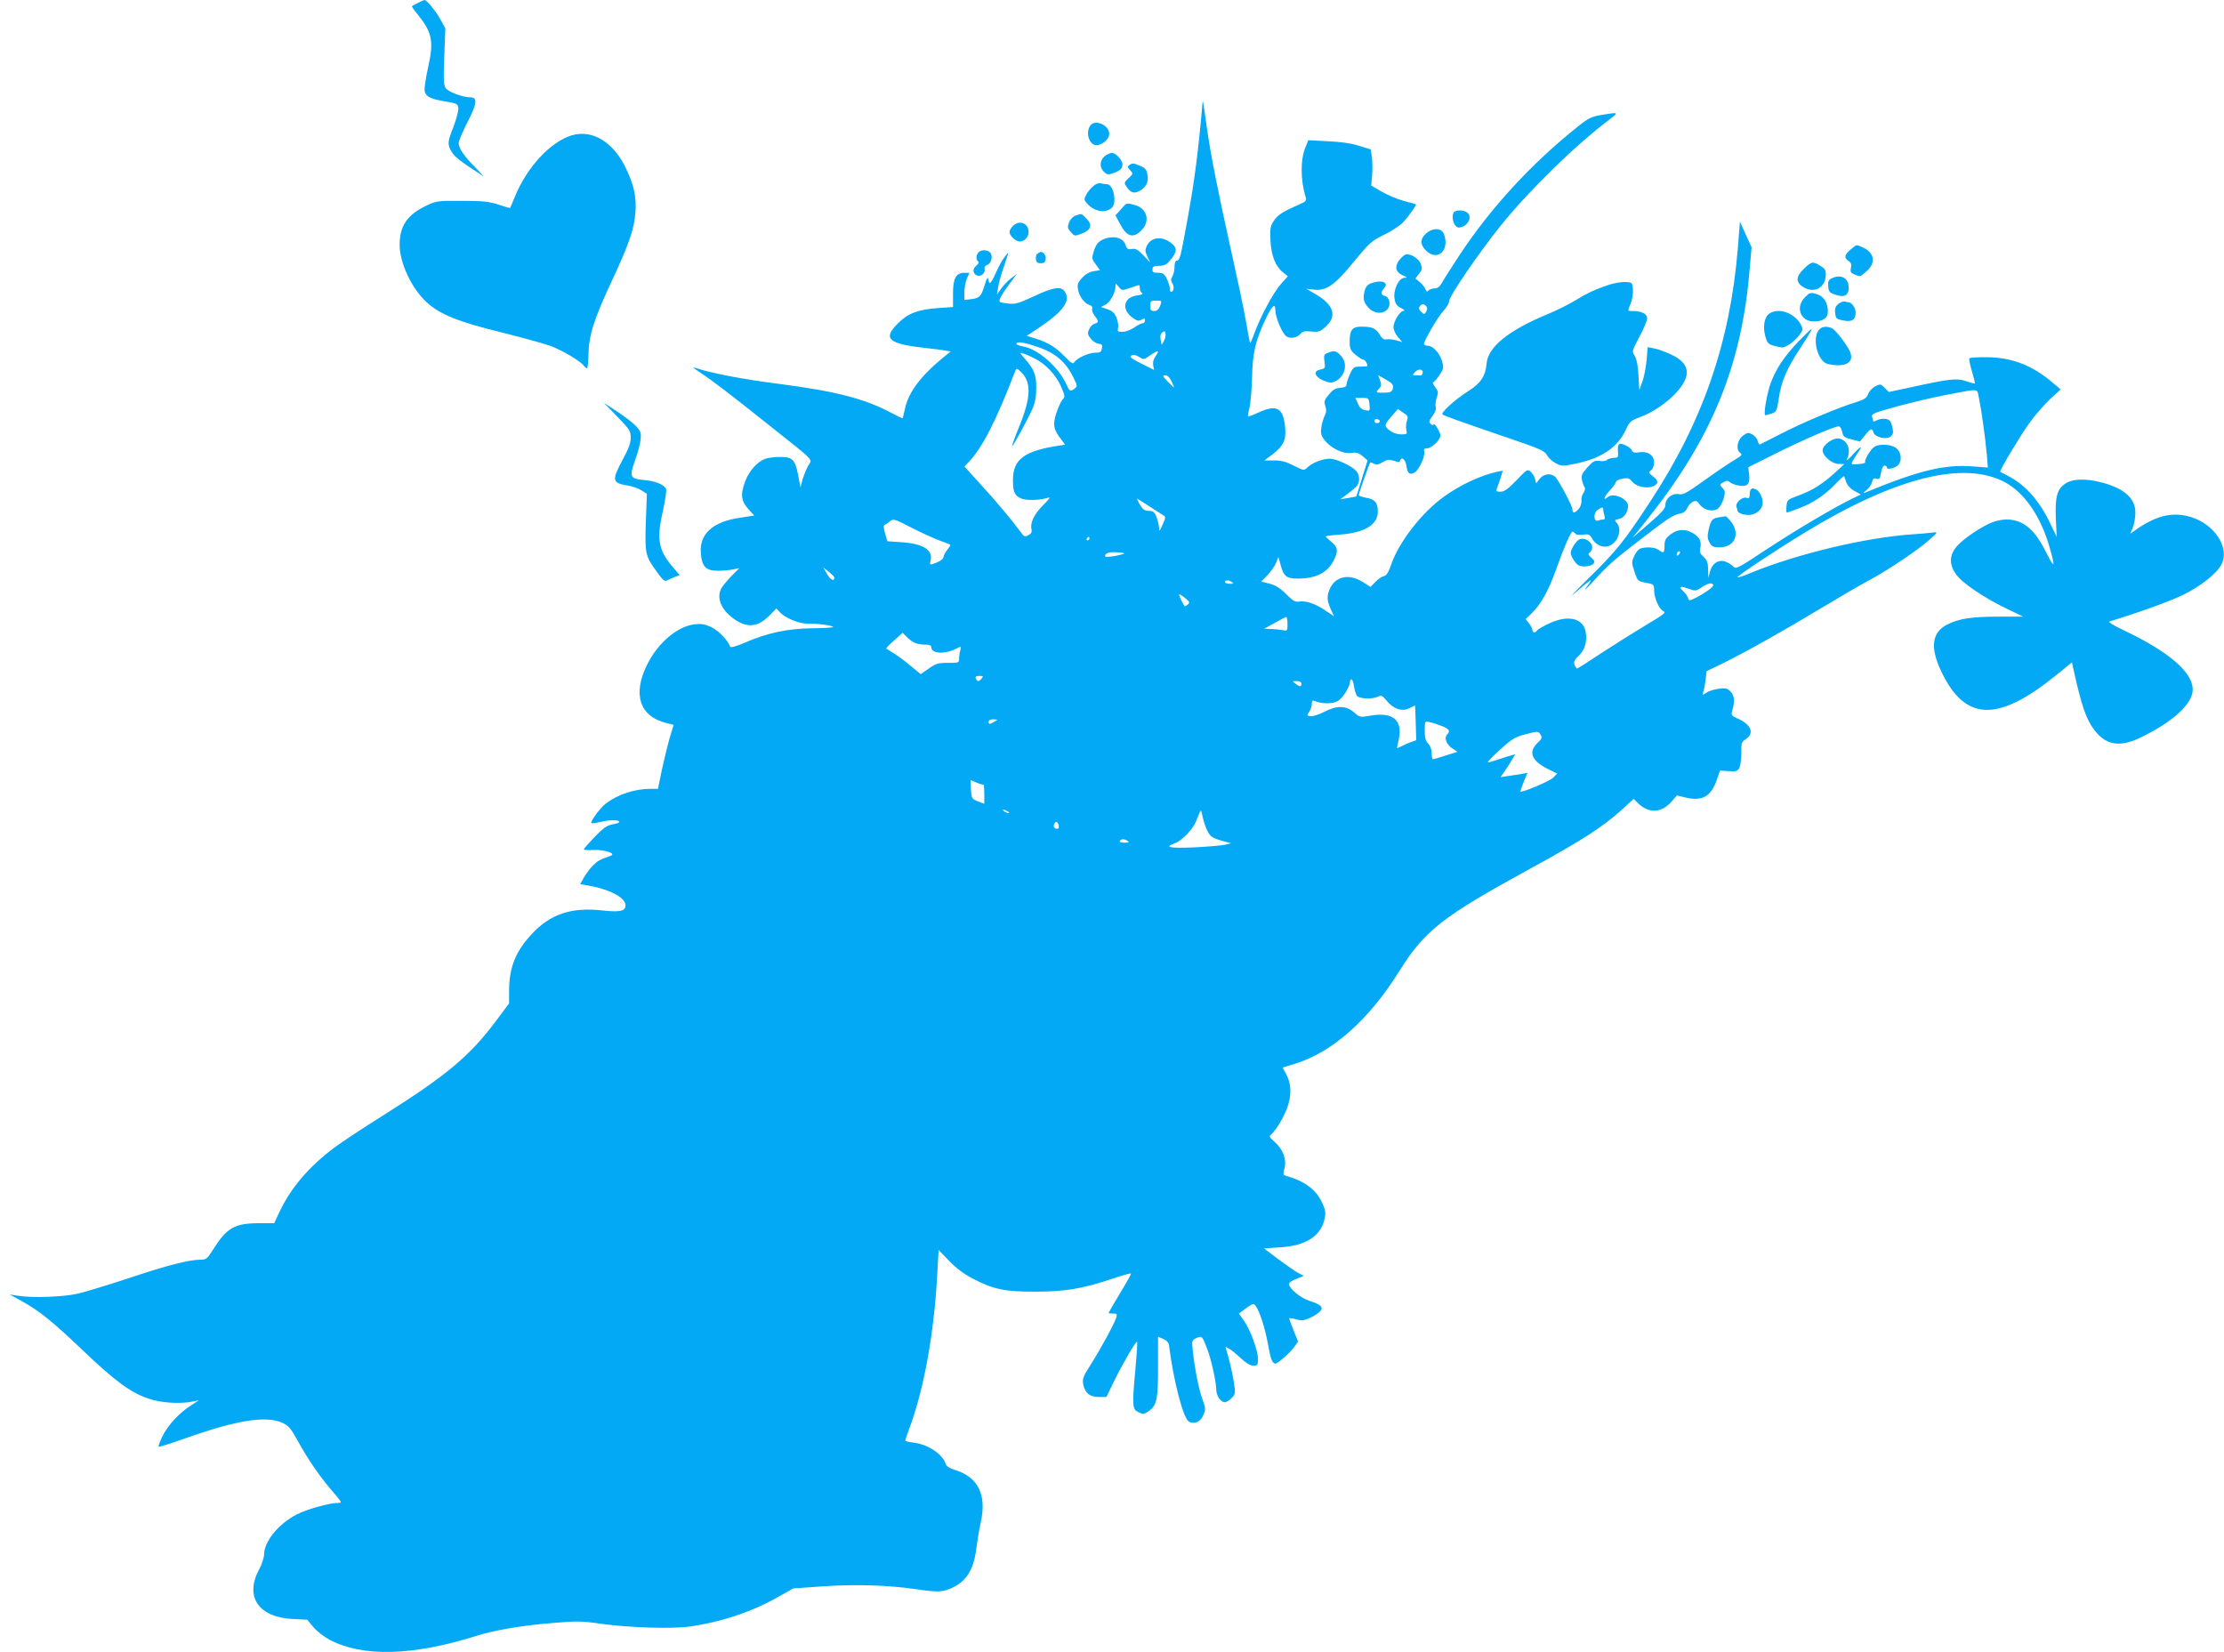 <?xml version="1.0" standalone="no"?>
<!DOCTYPE svg PUBLIC "-//W3C//DTD SVG 20010904//EN"
 "http://www.w3.org/TR/2001/REC-SVG-20010904/DTD/svg10.dtd">
<svg version="1.0" xmlns="http://www.w3.org/2000/svg"
 width="1280pt" height="951pt" viewBox="0 0 1280 951"
 preserveAspectRatio="xMidYMid meet">
<g transform="translate(0,951) scale(0.1,-0.1)"
fill="#03a9f4" stroke="none">
<path d="M2405 9493 c-16 -8 -32 -17 -34 -19 -2 -1 12 -22 32 -46 84 -104 95
-155 61 -305 -14 -63 -23 -125 -20 -138 8 -32 35 -45 120 -59 65 -11 71 -14
74 -38 2 -14 -11 -61 -27 -105 -37 -92 -37 -105 -10 -149 17 -28 49 -53 179
-137 8 -6 -10 14 -39 44 -68 67 -101 115 -101 145 0 13 23 67 51 122 55 106
59 142 15 142 -43 0 -125 31 -140 52 -13 18 -14 49 -9 183 l6 162 -27 49 c-28
51 -80 114 -93 114 -5 -1 -21 -8 -38 -17z"/>
<path d="M6921 8919 c-24 -280 -45 -443 -87 -674 -39 -214 -44 -235 -60 -235
-9 0 -14 -11 -14 -35 0 -19 -6 -44 -12 -55 -10 -16 -10 -24 -1 -40 13 -19 8
-50 -7 -50 -5 0 -8 8 -7 18 0 10 -7 35 -16 55 -16 32 -23 37 -52 37 -28 0 -33
4 -32 20 1 16 8 20 38 20 29 0 43 7 62 30 41 48 44 70 13 97 -54 46 -120 41
-145 -11 -12 -25 -11 -33 3 -63 l16 -34 -40 42 c-32 33 -44 40 -66 36 -21 -4
-28 0 -36 23 -12 37 -52 52 -102 41 -48 -12 -67 -30 -82 -81 -11 -36 -10 -42
13 -72 l24 -33 -37 -6 c-25 -4 -48 -18 -67 -39 -25 -28 -28 -38 -22 -69 7 -39
37 -77 67 -87 12 -3 17 -12 14 -21 -3 -8 3 -26 14 -40 25 -32 25 -39 0 -46
-11 -3 -25 -17 -31 -31 -11 -23 -10 -31 8 -54 11 -15 31 -28 45 -30 21 -3 24
-7 20 -28 -4 -20 -10 -24 -39 -24 -38 0 -107 -32 -120 -55 -7 -12 -17 -6 -52
30 -54 56 -97 83 -167 105 l-55 17 58 38 c153 101 200 165 159 220 -21 29 -67
21 -177 -31 -86 -40 -107 -46 -145 -41 -25 2 -47 7 -50 10 -8 8 12 44 58 106
l40 53 -32 -23 c-18 -13 -43 -40 -57 -59 l-25 -35 7 45 c4 25 20 81 36 125 27
80 27 80 4 50 -13 -16 -37 -57 -52 -92 -30 -67 -40 -76 -45 -40 -3 16 -9 6
-21 -34 -20 -66 -29 -75 -79 -81 l-38 -4 0 43 c0 24 7 59 14 78 l15 35 -28 0
c-49 0 -66 -31 -66 -120 l0 -77 -85 -6 c-116 -8 -174 -30 -232 -88 -91 -91
-56 -119 177 -144 33 -3 75 -9 93 -12 l34 -6 -39 -31 c-132 -107 -204 -203
-224 -296 -7 -30 -13 -56 -14 -57 -1 -2 -26 10 -56 26 -159 86 -325 129 -658
172 -205 26 -394 62 -486 94 -11 4 3 -8 30 -26 70 -45 178 -128 410 -313 264
-210 240 -186 216 -227 -10 -19 -25 -54 -32 -79 l-12 -45 -13 69 c-18 92 -32
106 -105 106 -32 0 -70 -5 -86 -11 -45 -17 -91 -69 -113 -126 -31 -83 -26
-118 27 -174 l24 -26 -78 -12 c-162 -23 -241 -95 -229 -210 7 -74 30 -96 99
-96 29 0 68 4 87 8 l35 7 -47 -47 c-25 -27 -51 -58 -57 -70 -28 -54 -1 -121
69 -172 78 -57 139 -52 206 14 l42 43 22 -23 c30 -32 112 -66 157 -64 51 2
155 -12 147 -20 -3 -3 -58 -7 -122 -7 -138 -2 -254 -26 -381 -81 -53 -23 -86
-32 -89 -25 -11 35 -66 92 -107 112 -37 18 -57 21 -97 17 -100 -12 -212 -107
-274 -233 -84 -169 -43 -296 107 -334 l46 -12 -23 -76 c-12 -42 -32 -125 -45
-184 l-22 -108 -43 0 c-89 0 -186 -31 -255 -83 -32 -23 -94 -106 -85 -114 3
-3 25 0 50 6 54 13 103 14 110 2 3 -5 -13 -11 -36 -15 -34 -6 -53 -19 -105
-72 -34 -36 -63 -69 -63 -72 0 -4 24 -6 53 -4 62 4 137 -20 102 -33 -62 -22
-75 -29 -101 -55 -16 -15 -39 -46 -52 -68 l-23 -41 38 -6 c130 -22 223 -70
223 -116 0 -33 -32 -40 -133 -29 -178 20 -298 -20 -406 -135 -94 -101 -131
-193 -131 -330 l0 -70 -71 -95 c-155 -208 -286 -318 -664 -556 -104 -65 -225
-145 -268 -177 -147 -109 -254 -234 -319 -373 l-30 -64 -91 0 c-138 -1 -181
-26 -261 -152 -33 -53 -40 -58 -72 -58 -65 0 -188 -31 -409 -105 -121 -40
-256 -81 -300 -91 -85 -19 -266 -25 -345 -11 l-45 7 68 -37 c104 -58 178 -117
356 -287 182 -174 276 -243 377 -276 71 -24 175 -31 249 -17 l40 8 -48 -31
c-67 -43 -133 -115 -163 -178 -14 -30 -24 -56 -21 -58 2 -3 69 18 148 46 301
107 470 134 565 91 34 -16 48 -32 84 -97 59 -108 130 -212 201 -294 60 -70 60
-70 31 -70 -46 0 -175 -36 -232 -65 -106 -54 -189 -155 -190 -231 0 -18 -13
-58 -30 -89 -82 -156 -2 -273 196 -283 l82 -4 35 -42 c19 -23 61 -56 93 -73
191 -101 479 -94 849 23 105 33 266 60 446 74 127 11 163 10 265 -5 166 -23
410 -31 515 -16 182 26 359 85 509 171 l85 48 170 12 c184 13 379 7 534 -16
130 -19 159 -18 218 11 80 40 119 108 133 230 5 39 16 104 25 145 35 159 -17
261 -152 301 -25 7 -45 20 -49 31 -18 59 -102 115 -185 125 -27 3 -49 9 -49
12 0 3 9 30 20 60 87 228 148 563 165 912 l7 125 60 -62 c40 -42 85 -76 137
-103 120 -62 182 -75 356 -75 174 0 271 16 443 73 61 21 112 35 112 31 0 -4
-29 -56 -65 -115 -36 -60 -65 -110 -65 -112 0 -2 12 -3 26 -3 22 0 24 -3 19
-22 -10 -34 -91 -183 -147 -271 -44 -68 -49 -82 -44 -113 10 -51 37 -74 90
-74 l44 0 50 103 c50 101 121 221 127 215 2 -2 -3 -77 -11 -167 -19 -205 -17
-222 19 -239 24 -12 31 -11 52 2 53 35 60 66 60 257 l0 176 30 -13 c19 -8 31
-21 33 -36 26 -206 82 -422 115 -440 32 -17 67 -1 83 38 14 32 13 40 -5 89
-21 56 -45 178 -56 281 -6 58 -6 60 21 73 32 14 34 12 63 -65 22 -58 51 -189
51 -231 0 -35 25 -73 49 -73 10 0 28 11 40 24 22 23 22 28 12 93 -6 37 -19 98
-29 135 l-19 67 20 -11 c12 -6 42 -30 67 -54 31 -29 56 -44 74 -44 23 0 26 4
26 38 0 50 -43 167 -80 220 l-30 42 42 31 c40 28 43 29 55 13 23 -32 52 -122
69 -212 17 -93 24 -114 42 -120 12 -4 84 58 113 99 l20 28 -26 64 c-14 35 -25
66 -25 69 0 3 18 1 39 -5 32 -9 47 -7 80 8 22 10 48 26 58 37 22 24 7 40 -63
62 -48 16 -109 65 -116 94 -2 8 15 21 42 31 l44 18 -31 16 c-17 9 -69 45 -115
79 l-83 63 91 6 c153 9 241 68 259 172 6 29 2 49 -19 92 -36 73 -103 120 -212
150 -9 3 -9 14 -1 43 13 50 -9 108 -59 152 -30 26 -31 30 -17 42 30 25 81 114
98 172 19 66 15 123 -14 177 l-19 35 72 22 c216 67 425 253 599 532 147 235
247 313 753 590 295 161 417 240 523 335 l73 67 27 -26 c61 -59 134 -55 191
10 l31 36 50 -12 c96 -23 147 6 180 102 l18 53 50 -3 c43 -3 51 -1 62 19 6 13
11 51 11 85 -1 55 1 64 23 78 54 35 36 85 -45 121 -36 16 -38 19 -29 49 14 50
11 84 -12 107 -18 18 -29 20 -67 15 -25 -3 -57 -13 -70 -22 -24 -16 -25 -16
-18 7 4 13 10 45 13 70 l5 46 97 47 c137 68 356 191 571 321 102 61 221 131
265 154 106 56 288 178 350 235 49 44 49 45 20 41 -16 -2 -68 -7 -115 -10
-273 -18 -669 -113 -938 -224 -40 -17 -72 -27 -72 -23 0 9 220 155 384 255
525 320 920 419 1158 290 110 -60 203 -195 253 -369 35 -119 31 -132 -13 -44
-49 98 -86 145 -137 175 -48 29 -111 33 -173 11 -59 -21 -165 -91 -206 -136
-48 -53 -50 -108 -7 -167 36 -50 166 -137 292 -197 l94 -45 -140 0 c-155 0
-228 -11 -293 -43 -94 -45 -106 -132 -39 -273 136 -285 321 -293 651 -29 l101
82 8 -37 c47 -214 73 -290 122 -354 66 -86 145 -99 262 -43 188 90 304 196
303 278 -1 100 -138 217 -394 339 -56 26 -94 49 -86 52 171 52 348 116 426
154 100 49 193 123 219 174 50 96 -39 233 -178 274 -106 31 -200 8 -324 -81
l-23 -16 15 35 c8 20 15 59 15 86 0 84 -65 141 -197 175 -85 22 -160 21 -201
-4 -52 -32 -65 -76 -60 -203 l5 -107 -37 77 c-63 133 -145 224 -245 275 -22
11 -41 22 -43 23 -6 5 112 202 167 279 30 43 84 104 118 137 l63 58 -43 36
c-117 101 -237 148 -379 149 -53 1 -99 -2 -103 -6 -4 -3 3 -37 14 -74 11 -37
19 -69 17 -71 -1 -2 -24 4 -50 13 -54 19 -95 14 -318 -35 l-127 -27 -24 24
c-23 23 -26 23 -55 8 -16 -8 -34 -28 -40 -43 -8 -23 -20 -32 -68 -47 -102 -31
-304 -116 -429 -180 -66 -33 -123 -62 -126 -64 -4 -2 -9 8 -13 21 -3 13 -17
29 -31 37 -23 12 -28 11 -53 -7 -33 -24 -43 -80 -17 -99 14 -11 10 -16 -32
-41 -26 -15 -103 -67 -170 -115 -103 -74 -126 -87 -150 -82 -38 7 -77 -23 -78
-61 0 -22 -19 -43 -95 -109 l-94 -81 80 100 c375 469 548 888 594 1446 l11
126 -34 74 -33 74 -12 -153 c-44 -541 -202 -999 -505 -1460 -149 -227 -193
-282 -355 -441 -86 -85 -120 -122 -76 -82 45 39 85 71 89 71 4 0 -8 -19 -26
-42 -17 -24 -1 -9 37 32 93 102 116 122 287 254 155 119 174 131 220 141 17 3
31 15 37 30 5 13 19 29 31 36 20 10 25 8 41 -14 26 -35 81 -46 108 -22 11 10
25 36 31 58 9 33 8 42 -7 58 -19 21 -18 21 10 36 14 8 23 7 32 -2 7 -7 29 -16
49 -19 52 -10 68 7 62 62 l-5 43 142 71 c177 89 366 170 381 164 7 -2 15 -18
18 -34 5 -25 13 -31 54 -41 l48 -12 28 35 c32 40 43 44 49 18 7 -27 71 -44 97
-26 16 12 19 22 14 47 -3 18 -10 38 -16 45 -12 15 -51 16 -78 2 -11 -7 -19 -7
-19 -1 0 5 -3 16 -6 24 -4 11 12 20 63 35 107 32 258 69 378 92 183 34 162 37
175 -23 13 -62 36 -223 45 -325 l6 -73 -78 6 c-167 15 -317 -21 -633 -152 -8
-3 -3 4 11 15 15 12 30 33 33 47 5 20 11 25 26 20 17 -5 21 0 26 34 4 25 12
41 20 41 8 0 14 -5 14 -11 0 -16 52 -2 68 18 19 26 14 67 -11 91 -25 24 -93
30 -127 12 -21 -11 -62 -78 -55 -90 3 -4 -15 -10 -39 -11 -41 -4 -43 -3 -34
16 6 11 19 32 29 47 34 47 20 44 -26 -7 -25 -28 -41 -40 -35 -28 24 51 7 103
-40 118 -34 11 -100 -34 -100 -67 0 -32 54 -78 92 -78 l33 -1 -49 -45 c-74
-68 -132 -105 -210 -134 -69 -25 -71 -27 -74 -63 -2 -20 -1 -37 2 -37 3 0 35
11 71 25 79 30 145 73 208 139 26 27 48 47 50 45 2 -2 7 -17 13 -34 6 -18 24
-38 46 -50 l38 -21 -48 -23 c-107 -52 -318 -177 -489 -289 -161 -107 -183
-119 -195 -105 -7 9 -26 22 -43 29 -41 17 -80 -6 -93 -55 l-10 -36 -1 48 c-1
38 -6 53 -26 72 -20 17 -24 29 -20 48 10 38 -2 64 -39 87 -46 28 -90 26 -132
-6 -28 -22 -34 -33 -34 -65 0 -42 -5 -46 -34 -24 -20 15 -65 19 -102 9 -12 -3
-29 -22 -38 -43 -16 -35 -16 -40 1 -91 18 -54 19 -55 66 -64 45 -8 47 -10 47
-42 0 -45 29 -111 54 -122 17 -7 1 -19 -100 -79 -65 -39 -181 -112 -258 -162
-76 -51 -139 -91 -141 -89 -23 30 -21 43 10 73 37 34 51 84 41 140 -15 78
-103 98 -212 46 -34 -16 -65 -34 -68 -40 -10 -15 -26 -14 -26 3 0 7 -9 24 -20
38 l-19 25 35 34 c52 50 97 131 139 249 46 129 85 220 96 220 4 0 11 -5 15
-11 4 -7 22 -9 44 -6 32 4 40 1 51 -19 19 -36 56 -56 90 -49 57 13 90 95 54
135 -14 16 -13 18 13 23 29 6 52 40 52 76 0 40 -84 77 -115 51 -31 -26 -25 -1
9 36 20 22 36 44 36 50 0 7 17 15 37 19 32 6 40 3 58 -18 24 -29 85 -41 121
-25 31 15 30 31 -3 57 -26 20 -27 22 -10 35 10 7 17 27 17 44 0 42 -37 67 -86
59 -26 -4 -37 -2 -41 9 -7 19 -60 47 -74 38 -6 -3 -9 -22 -7 -43 3 -33 1 -36
-24 -36 -16 -1 -33 -6 -39 -12 -6 -6 -26 -9 -43 -6 -28 4 -37 -1 -70 -37 -32
-36 -36 -46 -31 -73 4 -18 11 -36 15 -41 5 -5 2 -19 -6 -32 -9 -12 -14 -34
-12 -47 1 -14 -5 -34 -16 -46 -23 -26 -36 -27 -36 -3 0 19 -73 157 -97 185
-24 26 -68 22 -92 -9 l-20 -26 -6 25 c-4 14 -15 33 -25 42 -18 16 -22 14 -82
-49 -49 -51 -70 -66 -92 -66 -23 0 -27 3 -21 18 4 9 13 36 21 60 l13 43 -32
-6 c-94 -21 -208 -73 -303 -141 -130 -92 -264 -264 -309 -398 -14 -41 -25 -58
-41 -62 -12 -3 -34 -18 -49 -34 l-27 -28 -46 29 c-76 48 -153 33 -186 -35 -21
-44 -20 -71 3 -122 l19 -41 -49 33 c-59 40 -111 57 -150 52 -25 -4 -37 3 -77
43 -35 35 -61 51 -96 60 l-47 12 35 36 c19 20 42 52 50 71 l14 34 12 -44 c18
-67 34 -80 99 -80 110 0 178 37 213 117 21 48 16 67 -27 101 -14 11 -25 22
-25 25 0 2 35 7 78 10 145 10 222 56 222 133 0 52 -18 72 -71 80 -21 4 -39 10
-39 15 0 8 61 181 66 187 1 2 11 -1 21 -7 15 -7 27 -5 51 9 26 16 36 17 64 8
24 -9 33 -8 36 0 8 26 30 10 36 -27 7 -47 18 -56 47 -41 25 14 63 95 56 121
-4 14 0 19 16 19 27 0 77 48 77 74 0 20 -39 81 -40 62 0 -5 -7 -3 -15 4 -13
11 -12 17 9 45 16 21 23 40 19 53 -3 12 0 36 6 54 10 28 9 36 -9 60 -11 15
-17 28 -12 28 5 0 21 18 36 40 25 38 26 44 15 83 -13 44 -52 87 -81 87 -9 0
-19 3 -22 8 -7 11 81 162 115 197 16 17 29 40 29 51 0 28 167 273 296 434 166
206 427 461 628 613 54 41 53 42 -44 26 -60 -10 -77 -18 -137 -66 -267 -212
-504 -469 -686 -746 -45 -69 -90 -139 -99 -156 -12 -21 -25 -31 -41 -31 -12 0
-28 -5 -35 -12 -9 -9 -13 -7 -18 8 -4 10 -18 28 -32 40 l-26 21 21 27 c18 23
20 30 10 58 -13 32 -64 63 -90 52 -8 -3 -23 -18 -35 -33 -27 -37 -19 -68 22
-86 27 -11 28 -13 9 -14 -33 -1 -65 -69 -57 -120 5 -30 13 -42 38 -54 18 -9
24 -16 14 -16 -21 -1 -58 -61 -58 -94 0 -14 11 -39 25 -56 l26 -30 -37 11
c-20 5 -45 7 -55 5 -13 -4 -25 5 -39 28 -22 36 -43 45 -107 45 -51 0 -66 -21
-65 -89 0 -38 5 -49 34 -73 18 -15 38 -28 44 -28 10 0 24 -21 24 -36 0 -2 -18
-4 -40 -4 -38 0 -42 -3 -60 -42 -11 -24 -20 -51 -20 -60 0 -12 -10 -18 -36
-20 -29 -2 -44 -12 -67 -40 -26 -32 -28 -40 -19 -65 7 -21 6 -36 -3 -54 -7
-13 -16 -43 -20 -66 -5 -35 -3 -47 16 -73 36 -48 106 -83 154 -77 33 5 45 1
68 -19 l28 -24 -32 -102 c-17 -57 -32 -104 -33 -105 -1 -1 -22 -5 -46 -9 l-45
-7 40 30 c22 16 46 37 54 46 19 23 17 64 -4 87 -27 30 -115 70 -152 70 -40 0
-100 -23 -128 -50 -20 -19 -21 -19 -79 10 -44 23 -73 30 -114 30 l-55 0 47 35
c64 50 80 84 72 159 -11 110 -49 130 -155 81 -30 -14 -56 -24 -58 -21 -2 2 1
24 8 47 6 24 13 103 15 174 3 144 19 214 80 343 36 74 54 90 54 47 0 -41 40
-135 64 -151 25 -16 62 -8 84 18 9 11 26 14 60 10 44 -4 51 -1 85 31 64 60 42
125 -65 186 l-50 29 46 -5 c67 -8 118 26 219 150 105 127 108 129 193 171 38
19 83 49 100 67 35 39 78 99 73 103 -2 1 -34 11 -71 20 -36 10 -93 34 -126 53
l-60 35 5 58 c3 32 2 79 -1 104 l-7 46 -67 21 c-44 14 -106 23 -179 26 l-113
6 -16 -39 c-30 -70 -30 -190 1 -290 6 -18 0 -25 -36 -40 -94 -41 -125 -60
-147 -94 -21 -31 -23 -44 -20 -115 5 -89 29 -149 74 -184 l26 -21 -40 -45
c-45 -51 -117 -186 -153 -284 -12 -35 -24 -60 -25 -55 -2 5 -12 63 -24 129
-11 66 -50 248 -85 405 -75 337 -118 554 -139 705 -21 150 -23 162 -25 144z
m-416 -1066 c59 21 55 21 55 -2 0 -11 6 -23 13 -28 7 -5 -2 -10 -27 -13 -80
-10 -94 -81 -27 -129 24 -18 35 -20 51 -11 16 9 20 8 20 -5 0 -8 -6 -15 -13
-15 -7 0 -29 -11 -49 -25 -20 -14 -51 -25 -68 -25 -27 0 -30 3 -25 23 3 12 -1
39 -9 59 -12 27 -25 39 -52 48 l-37 13 26 14 c27 14 57 69 57 105 0 19 1 19
18 -2 18 -23 19 -23 67 -7z m172 -103 c-8 -21 -18 -30 -34 -30 -19 0 -23 5
-23 30 0 27 3 30 34 30 34 0 34 0 23 -30z m1531 -2 c8 -8 8 -17 1 -30 -10 -19
-12 -19 -30 -2 -14 13 -16 20 -8 31 14 16 22 16 37 1z m-1509 -200 l-13 -23
-6 30 c-4 21 -1 34 10 42 12 9 16 8 18 -7 2 -11 -2 -29 -9 -42z m-750 -27
c117 -36 180 -86 227 -180 26 -52 26 -55 8 -68 -25 -18 -27 -17 -47 26 -45 99
-165 204 -249 217 -21 4 -38 10 -38 15 0 14 33 11 99 -10z m703 -59 c-13 -18
-18 -37 -15 -54 l5 -27 -74 37 c-59 30 -70 39 -56 46 12 6 26 3 44 -8 25 -17
27 -17 62 8 48 33 58 32 34 -2z m-699 -14 c64 -32 122 -93 152 -159 25 -57 26
-62 10 -79 -9 -10 -25 -46 -36 -79 -21 -68 -16 -91 27 -148 l24 -32 -37 -6
c-198 -30 -263 -79 -263 -197 0 -71 9 -91 50 -108 30 -12 114 -9 157 7 10 3
-5 -17 -34 -45 -52 -52 -76 -103 -66 -141 3 -13 -2 -23 -18 -31 -20 -11 -25
-9 -43 16 -47 64 -139 175 -230 274 l-95 105 28 30 c77 83 153 231 262 514 9
23 10 23 30 5 66 -59 65 -145 -3 -314 -26 -63 -45 -116 -43 -118 4 -4 86 146
116 213 16 36 23 70 23 120 1 77 -12 109 -66 171 -31 36 -32 37 -8 29 14 -4
42 -16 63 -27z m2235 -85 c-2 -8 -6 -14 -10 -14 -5 1 -18 1 -30 1 -20 0 -20 1
-4 19 19 21 49 17 44 -6z m-1445 -48 c9 -19 15 -35 14 -35 -2 0 -18 16 -37 35
-30 30 -31 35 -14 35 13 0 26 -12 37 -35z m1261 -7 c13 -10 16 -21 12 -36 -6
-18 -15 -22 -53 -22 -46 0 -46 0 -28 21 16 17 17 25 8 49 l-11 30 26 -14 c15
-8 35 -21 46 -28z m-122 -126 c3 -38 3 -38 -25 -33 -20 4 -33 16 -42 39 l-14
32 38 0 c38 0 39 -1 43 -38z m215 -95 c-5 -15 -6 -39 -3 -52 6 -23 4 -25 -31
-25 -25 1 -48 9 -67 24 -31 26 -30 31 19 87 l30 35 31 -21 c28 -18 30 -23 21
-48z m-156 -1 c-1 -16 -31 -15 -31 1 0 8 7 13 16 11 8 -2 15 -7 15 -12z
m-1329 -488 c36 -24 73 -47 82 -53 16 -9 16 -13 -3 -55 -18 -41 -20 -42 -20
-17 -1 15 -8 43 -15 62 -12 29 -20 35 -45 35 -23 0 -33 8 -50 35 -11 19 -19
35 -17 35 2 0 32 -19 68 -42z m2615 -20 c0 -7 3 -23 7 -35 5 -17 3 -23 -8 -23
-8 0 -21 -3 -29 -6 -25 -9 -28 43 -3 60 26 19 33 19 33 4z m-3809 -183 c28 -9
52 -19 52 -22 0 -3 -9 -16 -20 -30 -11 -14 -20 -32 -20 -40 0 -8 -16 -21 -35
-29 -45 -18 -46 -18 -39 10 15 60 -43 97 -165 105 l-84 6 -13 45 c-8 27 -10
46 -4 48 5 2 19 11 31 21 21 17 25 16 133 -40 61 -31 135 -64 164 -74z m852
15 c0 -5 -5 -10 -11 -10 -5 0 -7 5 -4 10 3 6 8 10 11 10 2 0 4 -4 4 -10z m190
-90 c-46 -13 -100 -19 -100 -11 0 18 23 26 72 22 41 -3 47 -5 28 -11z m3202
-2 c-7 -7 -12 -8 -12 -2 0 14 12 26 19 19 2 -3 -1 -11 -7 -17z m-4860 -133
c-1 -23 -21 -13 -42 21 l-22 38 32 -25 c17 -13 32 -28 32 -34z m2288 -25 c12
-8 9 -10 -12 -10 -16 0 -28 5 -28 10 0 13 20 13 40 0z m2770 -19 c0 -10 -48
-45 -97 -70 -40 -20 -42 -20 -48 -2 -3 10 -14 26 -25 36 -32 29 -23 35 24 18
44 -16 45 -16 83 9 34 23 63 27 63 9z m-3037 -75 c25 -20 26 -24 12 -36 -8 -7
-16 -11 -18 -9 -21 37 -35 69 -29 69 4 -1 20 -11 35 -24z m587 -147 c0 -41 0
-41 -31 -35 -17 3 -48 6 -68 6 l-36 1 60 33 c33 19 63 34 68 35 4 0 7 -18 7
-40z m-2142 -110 c13 -5 39 -9 58 -9 23 0 34 -5 34 -15 0 -38 78 -42 144 -8
28 15 29 15 23 -9 -4 -12 -7 -34 -7 -48 0 -25 -2 -25 -64 -25 -57 0 -70 -4
-111 -33 l-46 -32 -58 48 c-31 26 -75 59 -97 72 -21 13 -41 25 -43 27 -3 2 17
23 45 47 l49 44 25 -25 c14 -14 35 -29 48 -34z m382 -204 c-7 -8 -16 -15 -20
-15 -4 0 -10 7 -14 15 -4 11 2 15 21 15 21 0 24 -2 13 -15z m2143 -45 c3 -23
11 -47 17 -55 15 -18 92 -20 122 -4 17 9 24 6 49 -24 39 -48 88 -64 130 -43
18 9 33 16 33 16 1 0 2 -45 4 -100 l3 -100 -28 -10 c-15 -5 -40 -16 -55 -24
-16 -8 -28 -13 -28 -11 0 2 5 26 11 53 23 108 -36 156 -164 133 -59 -10 -61
-10 -94 19 -45 40 -100 41 -174 2 -30 -15 -64 -26 -77 -24 -21 3 -21 5 -7 25
8 12 15 32 15 45 0 19 4 23 18 17 39 -16 99 -17 129 -1 29 14 73 84 73 114 0
7 4 12 9 12 4 0 11 -18 14 -40z m-303 15 c0 -19 -9 -19 -34 0 -19 14 -19 15 7
15 17 0 27 -5 27 -15z m-1751 -209 c-2 -2 -14 -9 -26 -15 -19 -10 -23 -9 -23
4 0 10 9 15 27 15 14 0 24 -2 22 -4z m2558 -34 c44 -17 52 -29 32 -49 -19 -19
-5 -56 28 -79 l31 -21 -67 -21 c-37 -12 -70 -22 -74 -22 -4 0 -7 16 -7 35 0
22 -8 43 -20 55 -15 15 -20 33 -20 75 0 55 0 55 28 49 15 -3 46 -13 69 -22z
m570 -51 c10 -16 7 -23 -18 -47 -55 -52 -34 -103 60 -150 l53 -26 -23 -24
c-21 -21 -189 -91 -189 -79 0 2 9 27 20 56 l21 51 -33 -6 c-18 -3 -53 -9 -77
-12 l-45 -7 20 29 c11 16 31 46 43 66 l22 37 -52 -15 c-29 -9 -63 -20 -77 -25
-14 -5 -27 -8 -29 -5 -2 2 30 35 71 72 64 58 85 72 138 86 81 21 81 21 95 -1z
m-3244 -276 c19 -8 36 -13 38 -10 2 2 4 -22 4 -54 l0 -57 -37 14 c-35 14 -36
17 -40 68 -1 30 -2 54 -2 54 1 0 17 -7 37 -15z m177 -165 c8 -5 11 -10 5 -10
-5 0 -17 5 -25 10 -8 5 -10 10 -5 10 6 0 17 -5 25 -10z m1147 -108 c20 -39 27
-44 93 -63 l45 -12 -35 -9 c-19 -4 -99 -11 -177 -15 -145 -6 -176 1 -109 25
40 15 102 80 120 126 7 17 17 40 21 51 6 16 9 12 16 -23 5 -24 16 -60 26 -80z
m-854 28 c3 -12 0 -20 -7 -20 -18 0 -25 10 -19 26 7 20 20 17 26 -6z m397 -90
c11 -7 7 -10 -18 -10 -20 0 -31 4 -27 10 8 13 26 13 45 0z"/>
<path d="M6275 8787 c-33 -47 1 -126 48 -111 40 12 67 45 60 73 -11 48 -84 73
-108 38z"/>
<path d="M3290 8731 c-123 -38 -258 -184 -327 -354 -14 -34 -26 -63 -27 -64
-1 -1 -31 7 -66 19 -54 18 -90 22 -210 22 -139 1 -148 0 -205 -27 -110 -52
-154 -115 -155 -224 0 -106 68 -252 155 -332 77 -71 184 -114 435 -175 124
-31 254 -67 289 -81 70 -29 158 -82 180 -108 7 -10 16 -17 20 -17 3 0 7 37 8
83 2 108 33 204 135 422 97 207 128 297 135 390 7 87 -7 155 -51 249 -72 157
-196 233 -316 197z"/>
<path d="M6363 8615 c-32 -23 -38 -63 -13 -90 19 -20 26 -22 53 -13 44 15 57
27 57 52 0 25 -38 66 -61 66 -8 0 -24 -7 -36 -15z"/>
<path d="M6500 8560 c-12 -7 -12 -12 4 -29 19 -21 18 -21 -8 -46 -26 -24 -27
-28 -14 -47 24 -37 44 -44 74 -28 41 22 56 52 48 95 -5 29 -13 39 -41 50 -41
17 -43 18 -63 5z"/>
<path d="M6290 8437 c-14 -12 -32 -34 -39 -49 -13 -25 -12 -30 5 -49 42 -46
102 -58 141 -27 34 27 12 138 -26 138 -9 0 -25 2 -36 5 -12 3 -30 -4 -45 -18z"/>
<path d="M6451 8305 l-31 -35 28 -52 c37 -70 73 -81 119 -36 55 53 37 128 -36
148 -49 13 -45 15 -80 -25z"/>
<path d="M8373 8293 c-17 -6 -16 -55 1 -78 12 -16 19 -18 42 -10 39 14 56 61
29 81 -19 14 -49 17 -72 7z"/>
<path d="M6190 8269 c-15 -5 -31 -22 -37 -39 -10 -27 -9 -34 10 -56 22 -24 22
-24 64 -8 53 21 62 49 26 86 -29 31 -28 30 -63 17z"/>
<path d="M5830 8210 c-11 -11 -20 -27 -20 -35 0 -21 36 -55 59 -55 27 0 51 26
51 55 0 51 -54 71 -90 35z"/>
<path d="M8206 8165 c-34 -31 -33 -64 2 -98 67 -64 138 4 102 97 -13 35 -66
36 -104 1z"/>
<path d="M10651 8074 c-36 -30 -39 -49 -12 -66 15 -9 18 -19 14 -40 -5 -23 -1
-29 21 -38 35 -13 30 -15 71 21 54 48 42 107 -28 137 -35 15 -30 16 -66 -14z"/>
<path d="M5632 8058 c-15 -15 -16 -45 -2 -53 6 -4 1 -14 -11 -24 -24 -19 -21
-47 6 -57 21 -8 47 16 42 37 -3 12 2 20 14 24 24 8 35 50 19 70 -15 18 -51 20
-68 3z"/>
<path d="M5972 8051 c-8 -4 -12 -19 -10 -32 2 -18 9 -24 28 -24 19 0 26 6 28
24 3 20 -11 41 -28 41 -3 0 -11 -4 -18 -9z"/>
<path d="M10381 7962 c-46 -44 -47 -78 -1 -105 62 -37 125 -3 128 68 1 30 -4
39 -31 55 -43 27 -50 26 -96 -18z"/>
<path d="M10542 7908 c-19 -9 -22 -18 -20 -46 3 -31 8 -37 41 -48 52 -18 77
-5 77 40 0 56 -44 80 -98 54z"/>
<path d="M7889 7879 c-18 -7 -29 -20 -35 -42 -11 -47 -6 -68 23 -99 32 -34 81
-38 108 -8 22 24 13 70 -15 77 -24 6 -25 21 -4 44 31 34 -15 51 -77 28z"/>
<path d="M9260 7871 c-81 -27 -125 -48 -199 -93 -36 -22 -109 -58 -161 -79
-220 -92 -335 -186 -344 -280 -6 -74 -34 -116 -110 -163 -71 -45 -155 -121
-144 -131 6 -7 93 -38 391 -140 171 -58 199 -71 210 -94 7 -14 29 -35 49 -46
36 -19 39 -19 119 -3 147 31 239 93 286 194 22 48 28 53 84 74 122 46 250 160
265 238 10 50 -19 90 -89 122 -34 16 -78 32 -98 35 l-36 7 -6 -74 c-4 -40 -14
-95 -24 -123 l-18 -50 -5 86 c-3 56 -11 94 -22 111 -16 25 -16 27 27 109 25
46 45 94 45 107 0 25 -32 42 -81 42 -34 0 -33 -3 -13 45 8 20 14 56 12 78 -3
41 -4 42 -43 44 -22 1 -65 -6 -95 -16z"/>
<path d="M10389 7800 c-57 -56 -28 -139 48 -140 56 0 83 19 83 57 0 52 -23 88
-66 101 -34 10 -38 9 -65 -18z"/>
<path d="M10582 7762 c-18 -14 -23 -26 -20 -53 3 -31 6 -35 45 -43 51 -11 73
3 73 45 0 26 -22 59 -40 59 -5 0 -14 2 -22 5 -7 2 -23 -3 -36 -13z"/>
<path d="M10183 7705 c-29 -20 -38 -75 -23 -130 11 -39 17 -46 49 -55 20 -5
42 -10 48 -10 22 0 73 37 98 70 22 30 23 35 10 61 -36 68 -129 101 -182 64z"/>
<path d="M10466 7608 c-38 -54 -2 -181 54 -193 108 -24 161 13 121 84 -27 48
-81 116 -99 123 -33 13 -61 8 -76 -14z"/>
<path d="M10351 7545 c-84 -89 -129 -157 -160 -240 -22 -60 -43 -185 -31 -185
4 0 20 5 37 10 27 10 30 16 40 83 15 103 45 173 124 293 39 59 68 108 66 110
-2 3 -36 -30 -76 -71z"/>
<path d="M7641 7479 c-21 -8 -23 -14 -18 -50 5 -38 4 -40 -24 -46 -49 -9 -29
-49 36 -70 24 -8 36 -6 60 8 51 32 62 103 20 144 -26 27 -37 29 -74 14z"/>
<path d="M3553 7112 c71 -73 77 -83 77 -121 0 -30 -12 -64 -45 -124 -66 -123
-63 -137 31 -152 22 -3 56 -15 74 -26 l33 -21 -6 -161 c-6 -184 -3 -197 62
-286 36 -51 46 -59 62 -51 10 6 30 15 44 20 l27 10 -30 35 c-92 104 -105 165
-68 328 14 63 23 123 20 132 -10 25 -62 47 -126 52 -82 8 -87 17 -54 111 16
42 30 97 33 122 4 39 0 49 -25 76 -15 17 -64 55 -108 84 l-79 52 78 -80z"/>
<path d="M10077 6693 c-4 -3 -7 -17 -7 -30 0 -20 -4 -23 -19 -18 -25 7 -65
-30 -57 -52 3 -8 6 -18 6 -22 0 -15 46 -29 76 -24 36 7 60 27 68 59 7 28 -16
79 -39 88 -20 7 -20 7 -28 -1z"/>
<path d="M9895 6533 c-40 -6 -48 -15 -61 -71 -8 -38 -8 -52 5 -74 13 -24 22
-28 59 -28 85 0 119 76 66 146 -15 19 -29 33 -33 33 -3 -1 -19 -4 -36 -6z"/>
<path d="M9084 6402 c-18 -13 -44 -56 -44 -75 0 -10 10 -31 22 -47 17 -24 29
-30 59 -30 20 0 42 7 49 15 10 12 8 18 -11 35 -16 13 -20 22 -13 27 22 16 24
43 4 63 -20 20 -47 25 -66 12z"/>
</g>
</svg>
